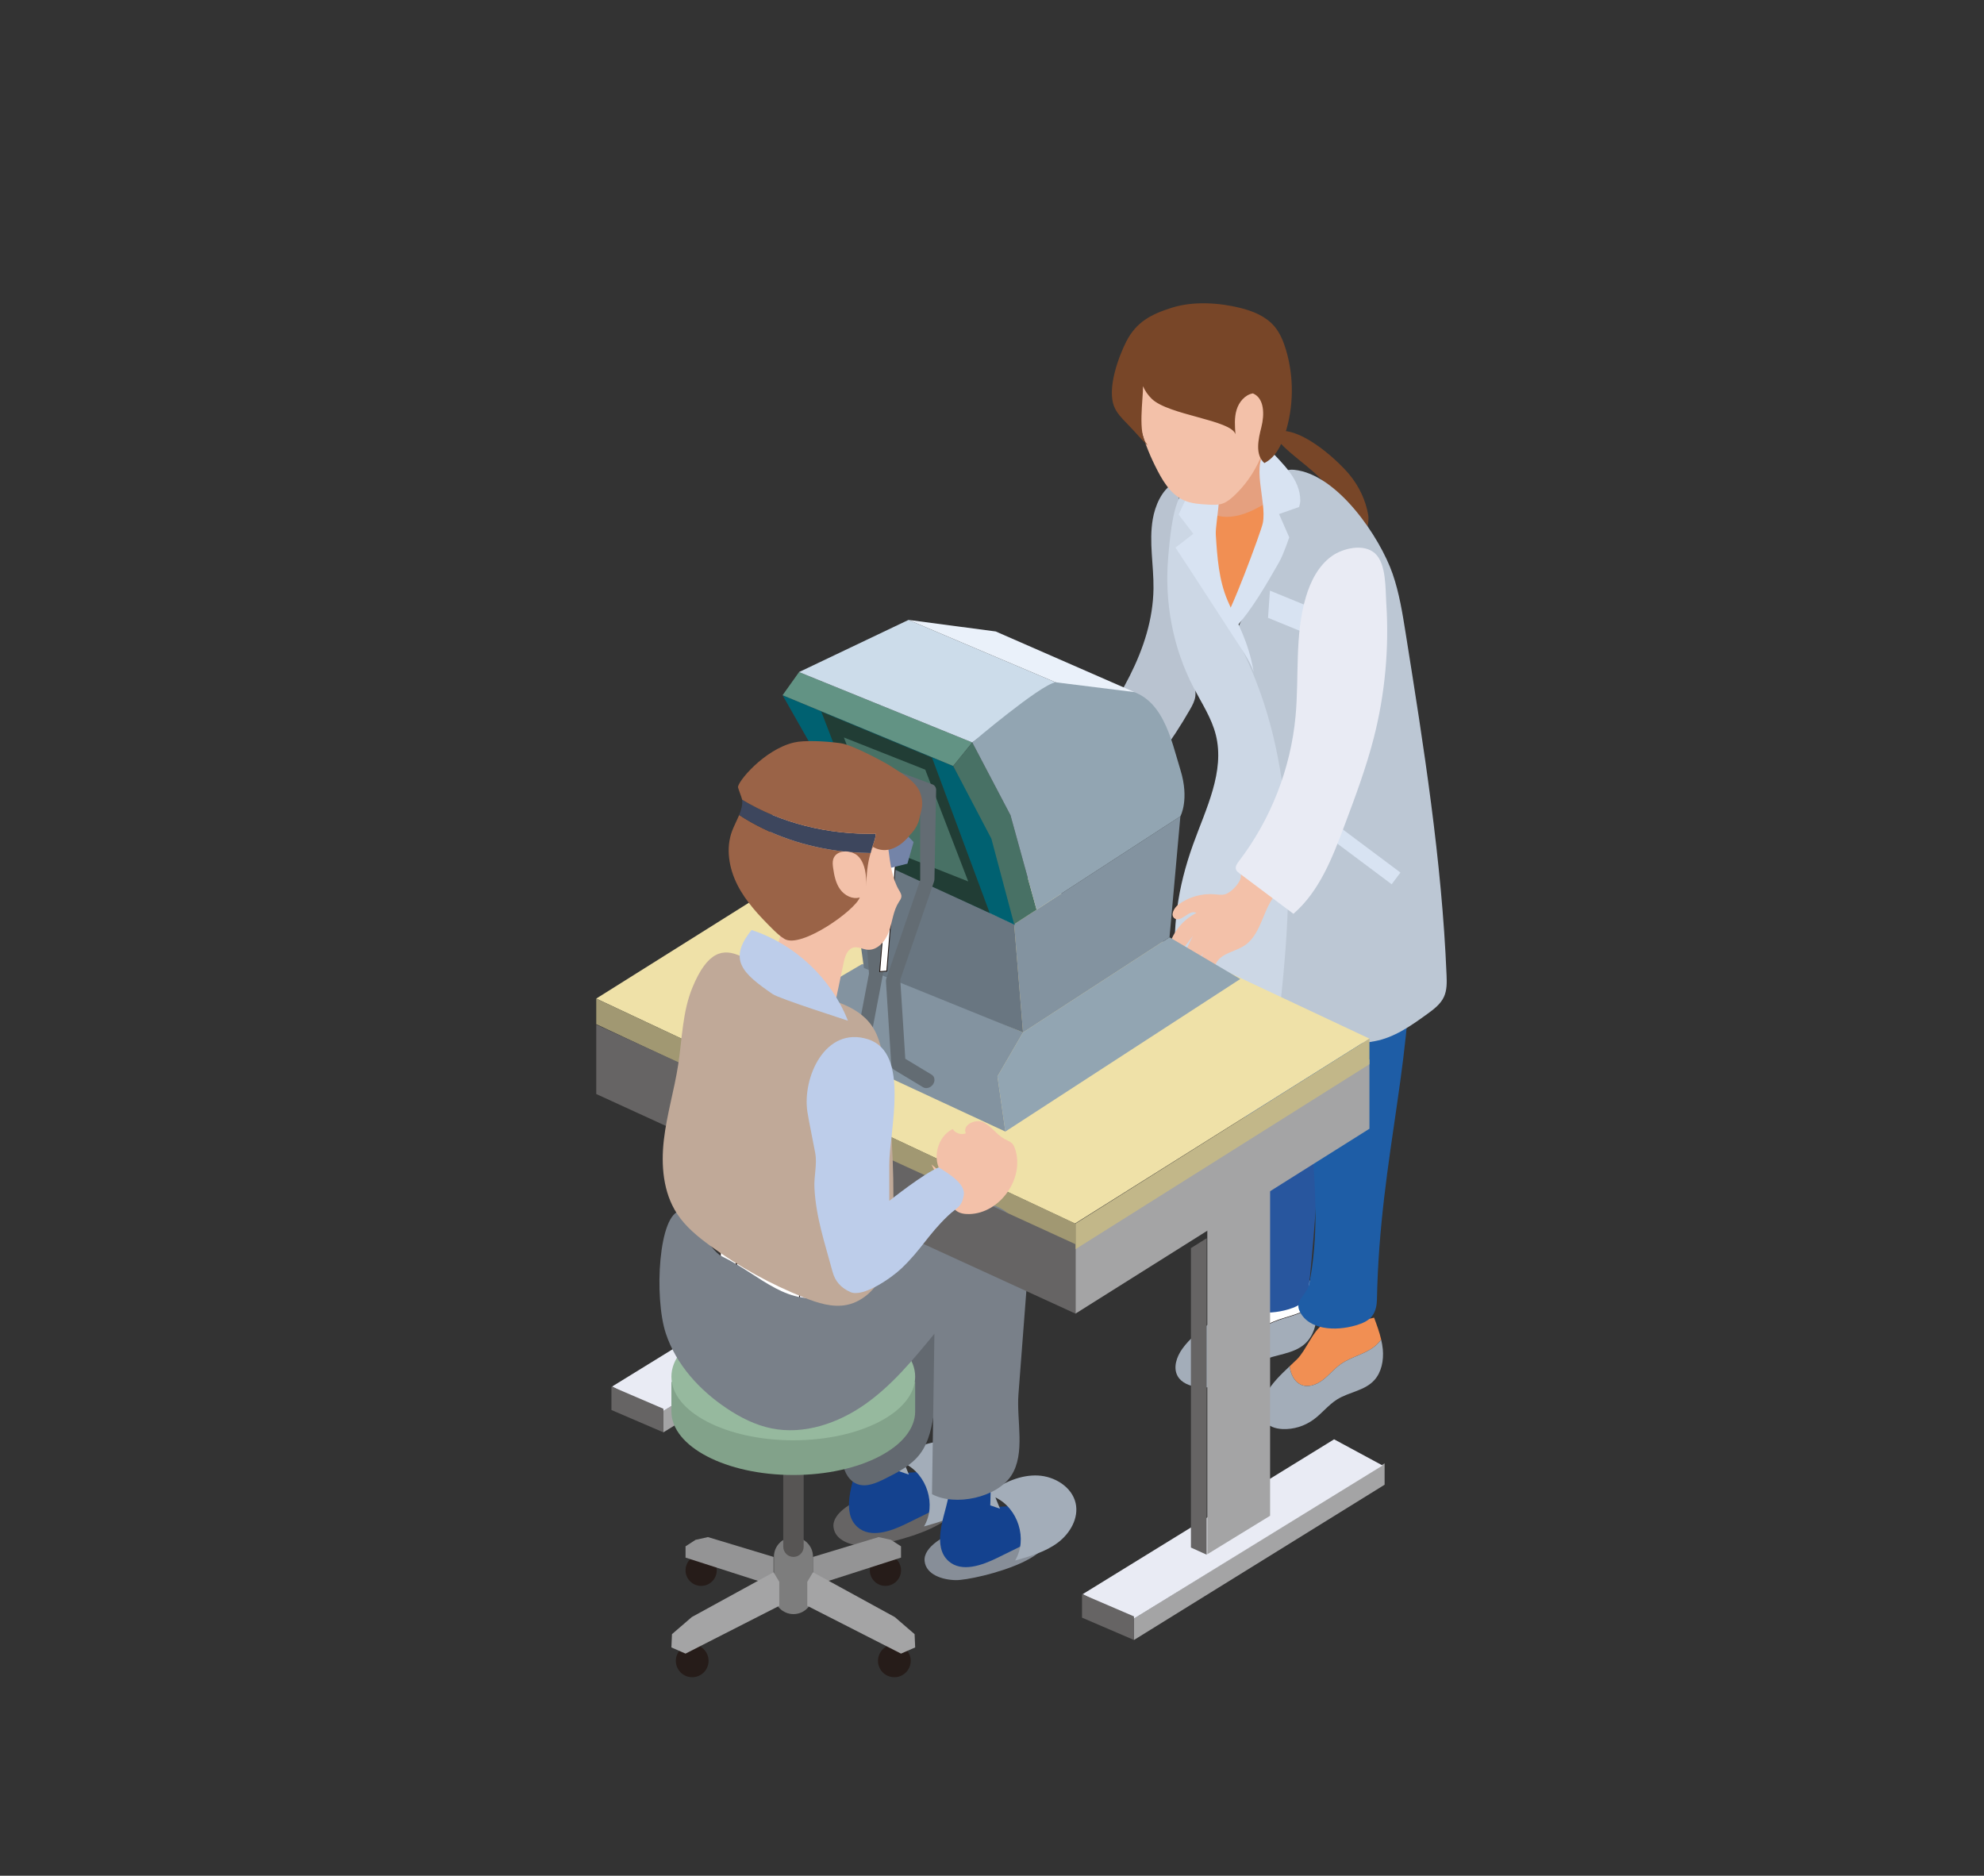 <?xml version="1.0" encoding="UTF-8"?>
<svg id="b" data-name="レイヤー 2" xmlns="http://www.w3.org/2000/svg" viewBox="0 0 457.556 432.601">
  <rect x="0" y="0" width="457.556" height="432.601" fill="#333333" stroke="none"/>
  <defs>
    <style>
      .d {
        fill: #92a5b2;
      }

      .d, .e, .f, .g, .h, .i, .j, .k, .l, .m, .n, .o, .p, .q, .r, .s, .t, .u, .v, .w, .x, .y, .z, .aa, .ab, .ac, .ad, .ae, .af, .ag, .ah, .ai, .aj, .ak, .al, .am, .an, .ao, .ap, .aq, .ar, .as, .at, .au {
        stroke-width: 0px;
      }

      .av {
        stroke-linejoin: round;
      }

      .av, .m, .aw {
        fill: none;
      }

      .av, .aw {
        stroke: #231815;
        stroke-width: .204px;
      }

      .e {
        fill: #f18f53;
      }

      .f {
        fill: #e9ebf4;
      }

      .g {
        fill: #bcc7d4;
      }

      .h {
        fill: #9a6347;
      }

      .i {
        fill: #261c19;
      }

      .j {
        fill: #8393a0;
      }

      .k {
        fill: #bdcdea;
      }

      .l {
        fill: #c2b789;
      }

      .m {
        opacity: .31;
      }

      .n {
        fill: #96b99e;
      }

      .o {
        fill: #666464;
      }

      .p {
        fill: #798089;
      }

      .q {
        fill: #1e5da6;
      }

      .r {
        fill: #7d7d7d;
      }

      .s {
        fill: #ccdcea;
      }

      .t {
        fill: #ccd7e5;
      }

      .u {
        fill: #636c73;
      }

      .v {
        fill: #006171;
      }

      .w {
        fill: #b9c3d0;
      }

      .x {
        fill: #d8e3f2;
      }

      .y {
        fill: #3d465d;
      }

      .z {
        fill: #f3c1a9;
      }

      .aa {
        fill: #14428f;
      }

      .ab {
        fill: #575554;
      }

      .ac {
        fill: #e5a07f;
      }

      .ad {
        fill: #eaf1fa;
      }

      .ae {
        fill: #7484a8;
      }

      .aw {
        stroke-miterlimit: 10;
      }

      .af {
        fill: #c0a998;
      }

      .ag {
        fill: #878e98;
      }

      .ah {
        fill: #697681;
      }

      .ai {
        fill: #213d35;
      }

      .aj {
        fill: #efe1a8;
      }

      .ak {
        fill: #a4a4a5;
      }

      .al {
        fill: #784628;
      }

      .am {
        fill: #82a28a;
      }

      .an {
        fill: #629384;
      }

      .ao {
        fill: #a3adb9;
      }

      .ap {
        fill: #fff;
      }

      .aq {
        fill: #949495;
      }

      .ar {
        fill: #a19872;
      }

      .as {
        fill: #487165;
      }

      .at {
        fill: #28569e;
      }

      .au {
        fill: #636970;
      }
    </style>
  </defs>
  <g id="c" data-name="内容">
    <g>
      <g>
        <path class="ap" d="M281.75,309.575c1.78.968,4.03.407,5.775-.621,1.745-1.03,3.213-2.486,4.986-3.467,3.127-1.729,7.032-1.896,9.851-4.088.391-.303.743-.641,1.07-.999-.296-1.827-.836-3.623-1.385-5.395-3.768.691-10.082-.776-13.355.669-2.643,1.167-4.85,5.817-7.367,7.763-.659.51-1.331,1.008-2.003,1.508.002.067-.01.134-.006.201.078,1.76.888,3.588,2.436,4.43"/>
        <path class="aw" d="M281.75,309.575c1.78.968,4.03.407,5.775-.621,1.745-1.03,3.213-2.486,4.986-3.467,3.127-1.729,7.032-1.896,9.851-4.088.391-.303.743-.641,1.07-.999-.296-1.827-.836-3.623-1.385-5.395-3.768.691-10.082-.776-13.355.669-2.643,1.167-4.85,5.817-7.367,7.763-.659.51-1.331,1.008-2.003,1.508.002.067-.01.134-.006.201.078,1.76.888,3.588,2.436,4.43Z"/>
        <path class="ao" d="M303.432,300.4c-.329.358-.679.696-1.07.999-2.819,2.193-6.726,2.36-9.851,4.088-1.773.981-3.241,2.437-4.986,3.465-1.746,1.03-3.996,1.591-5.775.623-1.548-.842-2.358-2.67-2.438-4.432-.002-.067.01-.133.008-.2-2.453,1.825-4.903,3.671-6.664,6.147-1.303,1.833-2.166,4.341-1.056,6.297.898,1.579,2.813,2.289,4.617,2.503,2.817.334,5.736-.258,8.2-1.665,2.264-1.292,4.128-3.229,6.478-4.356,3.246-1.556,7.286-1.504,9.986-3.885,1.991-1.757,2.819-4.549,2.783-7.206-.011-.8-.106-1.591-.233-2.379"/>
        <path class="e" d="M299.946,319.324c1.652.791,3.609.088,5.082-1.025,1.476-1.112,2.672-2.612,4.175-3.681,2.648-1.884,6.104-2.334,8.448-4.638.324-.32.612-.668.877-1.035-.399-1.722-1.011-3.395-1.631-5.048-3.295.942-9.011.011-11.813,1.637-2.26,1.314-3.879,5.917-5.97,7.963-.546.534-1.107,1.061-1.668,1.589.006.064.002.128.009.192.2,1.675,1.053,3.359,2.49,4.048"/>
        <path class="ao" d="M318.527,308.944c-.265.366-.552.715-.877,1.034-2.342,2.304-5.8,2.755-8.448,4.639-1.503,1.067-2.7,2.567-4.173,3.681-1.475,1.114-3.43,1.817-5.084,1.025-1.437-.688-2.289-2.372-2.49-4.049-.008-.064-.002-.127-.008-.191-2.044,1.926-4.083,3.87-5.466,6.366-1.022,1.848-1.606,4.307-.474,6.091.914,1.443,2.668,1.975,4.286,2.046,2.526.109,5.076-.675,7.161-2.201,1.916-1.403,3.428-3.393,5.431-4.644,2.768-1.727,6.362-1.981,8.584-4.455,1.642-1.827,2.17-4.554,1.941-7.087-.069-.764-.211-1.513-.383-2.256"/>
        <path class="ac" d="M281.091,110.445c-.612.247-1.295.504-1.604,1.088-.22.415-.2.913-.173,1.383l.435,7.778c3.449,3.923,10.672,3.377,13.489-1.02-.624-4.458.042-13.248-3.489-16.365-2.893,2.339-4.853,5.6-8.659,7.137"/>
        <path class="at" d="M284.182,236.081c1.744,18.211,6.812,37.777,3.25,55.721-.52,2.618-4.467,4.394-3.362,6.822,2.028,4.458,8.306,4.761,13.001,3.369,1.448-.43,2.958-1.019,3.833-2.252.746-1.048.906-2.392,1.039-3.673,2.993-29.007,3.555-58.261,1.679-87.359-6.785-1.256-13.569-2.512-20.354-3.768-2.362-.437.698,28.887.914,31.14"/>
        <path class="q" d="M299.795,239.757c1.746,18.211,5.709,38.367,2.147,56.311-.52,2.618-3.363,3.804-2.258,6.232,2.028,4.458,8.306,4.76,13.001,3.369,1.448-.43,2.958-1.019,3.833-2.252.746-1.048,1.014-2.386,1.039-3.673.628-33.737,9.272-57.444,7.448-87.741-6.785-1.255-19.338-2.13-26.123-3.386-2.362-.437.698,28.887.913,31.14"/>
        <path class="al" d="M314.438,128.676c-2.259-5.609-4.548-11.37-8.295-16.43-3.428-4.627-9.916-7.796-12.686-12.426,5.382-2.501,14.74,6.006,17.733,9.612,2.296,2.765,3.787,6.021,4.356,9.348.451,2.646-1.913,7.897-1.108,9.896"/>
        <path class="e" d="M277.367,117.368c.686,9.123,1.877,18.676,7.212,26.11-.062-.085,5.973-11.865,6.369-13.074,1.606-4.901,2.685-10.214,2.578-15.379-4.634,2.982-10.395,6.334-16.159,2.344"/>
        <path class="g" d="M287.155,141.636c-.814,1.395-1.709,2.811-1.915,4.414-.192,1.493.239,2.99.679,4.428,3.061,10.002,6.922,19.856,8.231,30.234.816,6.474.621,13.027.423,19.55-.284,9.473-.571,18.946-.857,28.419-.036,1.178-2.072,4.906-1.444,5.904.508.804,4.351,2.51,5.173,2.99,6.322,3.696,12.389,3.865,19.595,2.554,4.499-.819,8.379-3.558,12.082-6.242,1.521-1.1,3.104-2.28,3.887-3.987.713-1.548.669-3.326.599-5.028-1.089-26.476-5.268-52.714-9.437-78.879-.735-4.6-1.473-9.228-2.994-13.632-2.894-8.386-12.68-23.002-22.701-24.004-6.034-.604-3.418,8.152-4.278,13.512-1.114,6.944-3.496,13.692-7.043,19.765"/>
        <path class="w" d="M265.851,119.76c-.899,5.272.243,10.662.17,16.009-.196,14.19-8.767,26.723-17.002,38.281,3.899,2.785,7.379,6.157,10.286,9.966,5.833-6.16,10.927-13.017,15.137-20.38.553-.969,1.102-1.975,1.236-3.083.189-1.57-.474-3.099-1.07-4.564-3.069-7.538-4.65-15.666-4.73-23.801-.051-5.143,4.135-16.875.771-20.743-2.745,1.581-4.269,5.218-4.798,8.315"/>
        <path class="t" d="M275.279,158.605c1.864,3.57,4.148,6.994,5.122,10.901,2.106,8.453-2.265,16.964-5.215,25.161-3.709,10.302-4.808,19.173-4.095,30.098,8.058,2.934,15.652,8.065,23.71,10.999,3.386-28.216,4.621-58.028-7.318-83.817-4.345-9.387-10.486-18.52-10.601-28.863-.031-2.69.965-11.675-3.542-9.757-2.914,1.241-3.681,12.456-3.913,15.048-.929,10.356,1.03,20.997,5.853,30.231"/>
        <path class="x" d="M282.4,142.487c.832.793,1.663,1.587,2.495,2.381,4.018-4.594,7.074-9.93,10.105-15.228,1.028-1.801,2.327-5.723,2.327-5.723l-2.35-5.361,4.618-1.627s.281-.927.283-1.414c.013-5.024-4.054-8.538-7.443-12.205-4.192,3.65-.224,12.137-1.189,17.28-.374,1.997-8.103,22.605-8.845,21.898"/>
        <path class="x" d="M280.394,123.352c.331,5.151.689,10.418,2.721,15.162,2.344,5.47,4.759,9.215,6.016,16.465-.738-2.118-1.972-4.021-3.194-5.902-3.926-6.042-7.854-12.083-11.781-18.125-.904-1.392-3.066-4.646-3.066-4.646l4.119-3.197-3.375-4.416s4.643-11.175,7.768-10.366c3.325.862.599,12.013.791,15.023"/>
        <polygon class="x" points="303.554 147.042 292.434 142.491 292.874 136.219 303.994 140.769 303.554 147.042"/>
        <rect class="x" x="311.634" y="185.329" width="3.373" height="21.59" transform="translate(-31.426 329.482) rotate(-53.193)"/>
        <path class="z" d="M266.365,107.384c1.576,3.183,3.438,6.571,6.686,8.008,1.732.767,3.673.883,5.565.988,1.144.064,2.327.121,3.408-.268.909-.329,1.679-.952,2.394-1.604,6.84-6.247,9.952-16.301,7.835-25.319-.435-1.857-1.084-3.683-2.138-5.272-2.896-4.366-8.526-6.304-13.758-6.018-18.127.989-15.971,17.409-9.993,29.486"/>
        <path class="al" d="M264.593,102.676c-1.21-1.155-2.524-2.775-4.795-5.109-1.058-1.087-2.138-2.206-2.759-3.591-1.902-4.233,1.02-11.917,2.714-15.216,2.318-4.516,5.715-6.288,10.556-7.808,4.842-1.52,10.823-1.167,15.746.068,2.889.724,5.803,1.896,7.761,4.142,1.351,1.548,2.151,3.498,2.741,5.466,1.893,6.31,1.823,13.195-.198,19.466-.863,2.682-2.25,5.439-4.77,6.7-2.183-1.951-1.406-5.452-.687-8.291.72-2.837.743-6.655-1.961-7.78-1.851.337-3.224,2.015-3.762,3.818-.538,1.802-.399,3.727-.255,5.602-1.007-3.308-15.474-4.38-19.332-8.192-.846-.838-1.529-1.791-1.988-2.89.069,2.743-1.295,11.089.871,13.316"/>
        <polygon class="ak" points="248.031 302.963 315.825 260.323 315.825 244.31 248.031 286.952 248.031 302.963"/>
        <polygon class="ak" points="261.524 378.232 319.323 342.423 319.323 337.486 261.524 373.293 261.524 378.232"/>
        <polygon class="f" points="249.696 367.66 307.676 331.951 318.853 337.988 260.871 373.697 249.696 367.66"/>
        <polygon class="o" points="249.536 373.081 261.524 378.233 261.524 372.795 249.536 367.646 249.536 373.081"/>
        <polygon class="o" points="278.285 285.573 274.656 287.856 274.656 356.912 278.285 358.564 278.285 285.573"/>
        <polygon class="ak" points="292.914 349.582 278.435 358.461 278.435 266.388 292.914 257.51 292.914 349.582"/>
        <polygon class="ak" points="152.998 330.343 210.797 294.534 210.797 289.597 152.998 325.405 152.998 330.343"/>
        <polygon class="f" points="141.17 319.772 199.15 284.062 210.327 290.099 152.345 325.809 141.17 319.772"/>
        <polygon class="o" points="141.009 325.192 152.998 330.344 152.998 324.906 141.009 319.757 141.009 325.192"/>
        <polygon class="ap" points="169.758 237.685 166.13 239.967 166.13 309.023 169.758 310.675 169.758 237.685"/>
        <polygon class="av" points="169.758 237.685 166.13 239.967 166.13 309.023 169.758 310.675 169.758 237.685"/>
        <polygon class="ap" points="184.388 301.694 169.909 310.572 169.909 218.5 184.388 209.621 184.388 301.694"/>
        <polygon class="av" points="184.388 301.694 169.909 310.572 169.909 218.5 184.388 209.621 184.388 301.694"/>
        <polygon class="aj" points="315.825 239.542 205.439 187.648 137.508 230.304 247.894 282.198 315.825 239.542"/>
        <polygon class="ar" points="248.031 288.101 137.51 236.207 137.51 230.304 248.031 282.198 248.031 288.101"/>
        <polygon class="l" points="248.031 288.101 315.825 245.445 315.825 239.542 248.031 282.198 248.031 288.101"/>
        <path class="z" d="M286.189,201.756v.309c0,1.447-2.203,3.727-3.583,4.162-.785.247-1.63.097-2.45.026-2.954-.255-5.992.601-8.378,2.364-1.053.779-1.947,2.494-.858,3.218,1.531,1.017,3.441-2.255,4.991-1.269-3.043,1.506-5.391,4.355-6.29,7.63-.167.605-.283,1.264-.057,1.852.224.585.907,1.035,1.489.798.295-.12.504-.383.7-.635,1.13-1.456,2.26-2.913,3.39-4.372-1.534,2.724-2.595,5.714-3.121,8.794-.093.543-.141,1.184.258,1.565.779.747,1.944-.346,2.446-1.302.906-1.721,1.813-3.441,2.72-5.161-.463,1.369-.767,2.79-.906,4.227-.047.507-.061,1.067.248,1.472.618.814,2.006.337,2.564-.521.557-.858.66-1.941,1.151-2.838,1.244-2.273,4.346-2.573,6.508-4.001,4.338-2.869,4.23-9.74,8.35-12.916-2.701-2.122-5.323-4.348-7.859-6.667-.966,1.492-.346,1.773-1.313,3.264"/>
        <path class="f" d="M307.158,128.247c-3.105,2.216-4.927,5.833-6.006,9.493-2.601,8.822-1.52,18.259-2.364,27.416-1.116,12.091-5.708,23.839-13.085,33.482-.433.566-.899,1.269-.643,1.933.137.358.46.607.766.835l12.469,9.348c5.978-5.176,8.974-12.902,11.751-20.305,2.5-6.667,5.006-13.349,6.775-20.245,2.603-10.153,3.576-20.724,2.882-31.181-.212-3.188.043-8.91-2.544-11.347-2.576-2.425-7.452-1.247-10.002.571"/>
        <path class="o" d="M192.222,352.176c.331,3.137,4.135,4.334,7.182,4.386,4.62.082,30.343-6.325,17.32-13.591-4.73-2.639-25.189,2.688-24.503,9.205"/>
        <path class="aa" d="M221.506,341.454c-.836-2.094-3.67-2.307-5.921-2.174-1.459.086-2.916.173-4.375.26-.971.058-1.941.114-2.912.172-1.314-9.283,5.257-19.55,1.509-28.426-7.445-.168-8.855.966-9.576,7.974-.755,7.347-1.418,14.469-3.382,21.635-.39,1.423-.774,2.973-.955,4.497-.31,2.604-.026,5.132,1.868,6.797,3.006,2.645,7.665.989,11.257-.776,2.736-1.346,5.47-2.69,8.206-4.036,2.417-1.189,5.279-3.419,4.281-5.921"/>
        <path class="ao" d="M208.55,337.489c5.256,2.507,7.482,9.637,4.545,14.556,3.457-.973,7.003-1.991,9.851-4.127,2.848-2.138,4.875-5.684,4.109-9.1-.83-3.717-4.809-6.207-8.721-6.385-3.911-.18-7.677,1.52-10.881,3.706-.028,1.06-.056,2.118-.083,3.177.749.259,1.498.517,2.247.777"/>
        <path class="au" d="M200.1,313.041l-4.851,18.295c-.534,2.02-1.074,4.097-.827,6.171.247,2.073,1.468,4.17,3.45,4.825,2.049.677,4.239-.306,6.171-1.267,3.014-1.498,6.143-3.089,8.164-5.782,2.091-2.791,2.71-6.384,3.267-9.828,1.333-8.234,2.667-16.469,4-24.704,1.384-8.551,2.672-17.78-1.266-25.496-.536-1.05-1.226-2.111-2.3-2.598-1.722-.777-3.692.18-5.333,1.116-4.812,2.742-9.625,5.483-14.44,8.225-2.92,1.663-5.986,3.474-7.585,6.43-1.598,2.957-.95,7.388,2.154,8.679,1.077.448,2.294.466,3.372.915,2.682,1.122,3.612,4.406,4.027,7.284.981,6.809.952,13.764-.086,20.564"/>
        <path class="i" d="M207.797,362.163c0,1.986-1.611,3.597-3.598,3.597s-3.597-1.611-3.597-3.597,1.611-3.598,3.597-3.598,3.598,1.611,3.598,3.598"/>
        <path class="i" d="M209.783,381.692c.747,1.947-.224,4.13-2.169,4.877-1.946.747-4.129-.224-4.876-2.17-.749-1.944.222-4.127,2.168-4.876,1.946-.747,4.129.224,4.876,2.17"/>
        <path class="i" d="M158.103,362.163c0,1.986,1.611,3.597,3.597,3.597s3.598-1.611,3.598-3.597-1.611-3.598-3.598-3.598-3.597,1.611-3.597,3.598"/>
        <path class="i" d="M156.116,381.692c-.747,1.947.224,4.13,2.17,4.877,1.944.747,4.127-.224,4.875-2.17.749-1.944-.222-4.127-2.168-4.876-1.946-.747-4.129.224-4.876,2.17"/>
        <path class="r" d="M182.991,372.265h0c-2.478,0-4.503-2.026-4.503-4.503v-8.757c0-2.478,2.026-4.503,4.503-4.503s4.503,2.026,4.503,4.503v8.757c0,2.478-2.026,4.503-4.503,4.503"/>
        <path class="ab" d="M182.991,359.075h0c-1.297,0-2.356-1.06-2.356-2.356v-18.474c0-1.297,1.06-2.356,2.356-2.356s2.356,1.06,2.356,2.356v18.474c0,1.297-1.06,2.356-2.356,2.356"/>
        <polygon class="aq" points="207.797 359.234 187.495 365.76 187.495 359.076 202.631 354.5 205.486 355.135 207.797 356.631 207.797 359.234"/>
        <polygon class="ak" points="207.797 381.374 186.18 370.355 186.18 364.817 187.495 362.612 206.358 372.945 210.927 376.889 211.059 379.949 207.797 381.374"/>
        <polygon class="aq" points="158.103 359.234 178.404 365.76 178.404 359.076 163.268 354.5 160.413 355.135 158.103 356.631 158.103 359.234"/>
        <polygon class="ak" points="158.103 381.374 179.719 370.355 179.719 364.817 178.404 362.612 159.542 372.945 154.973 376.889 154.84 379.949 158.103 381.374"/>
        <path class="am" d="M207.826,318.701c-4.706-4.664-14.073-7.848-24.877-7.848s-20.171,3.183-24.876,7.848h-3.233v6.816c0,8.1,12.585,14.664,28.109,14.664s28.11-6.564,28.11-14.664v-6.816h-3.233Z"/>
        <path class="n" d="M211.059,317.512c0,8.098-12.586,14.663-28.11,14.663s-28.109-6.565-28.109-14.663,12.585-14.664,28.109-14.664,28.11,6.566,28.11,14.664"/>
        <path class="ag" d="M213.237,360.042c.331,3.136,4.134,4.334,7.182,4.386,4.619.082,30.342-6.325,17.32-13.591-4.731-2.639-25.189,2.688-24.503,9.205"/>
        <path class="aa" d="M242.519,349.32c-.835-2.095-3.669-2.308-5.921-2.175-1.459.087-2.916.173-4.375.26-.971.058-1.941.114-2.912.172-1.314-9.283,5.257-19.55,1.509-28.426-7.446-.169-8.855.966-9.576,7.973-.755,7.347-1.418,14.468-3.381,21.635-.39,1.423-.774,2.973-.955,4.497-.311,2.605-.026,5.131,1.867,6.798,3.006,2.644,7.665.989,11.258-.777,2.736-1.345,5.47-2.689,8.206-4.035,2.417-1.189,5.279-3.419,4.281-5.921"/>
        <path class="ao" d="M229.564,345.355c5.255,2.507,7.481,9.637,4.544,14.556,3.457-.974,7.004-1.991,9.851-4.127,2.848-2.138,4.875-5.684,4.109-9.098-.83-3.718-4.809-6.208-8.721-6.386-3.912-.18-7.678,1.52-10.881,3.706-.028,1.06-.056,2.118-.084,3.177.749.259,1.498.517,2.247.777"/>
        <path class="p" d="M153.552,307.533c2.369,7.156,7.729,13.04,13.988,17.241,3.174,2.131,6.654,3.899,10.402,4.659,7.478,1.515,15.318-1.166,21.558-5.558,6.24-4.391,11.158-10.371,15.995-16.274-.187,12.332-.373,24.665-.558,36.996,5.352,2.87,15.012.791,18.306-4.312,3.291-5.101,1.169-12.637,1.632-18.692.613-8.009,1.226-16.019,1.838-24.029.299-3.909.589-7.921-.514-11.683-1.103-3.763-3.914-7.284-7.756-8.069-3.961-.81-7.883,1.377-11.148,3.757-8.27,6.031-15.514,14.042-25.285,17.089-10.319,3.22-16.367-4.459-25.572-8.928-2.748-1.333-7.712-10.645-9.426-10.485-5.141.482-6.209,19.986-3.46,28.288"/>
        <polygon class="o" points="248.031 302.963 137.51 252.315 137.51 236.304 248.031 286.952 248.031 302.963"/>
        <polygon class="d" points="269.721 216.168 235.935 238.112 230.036 248.259 231.858 260.973 286.035 225.789 269.721 216.168"/>
        <polygon class="j" points="198.836 222.335 235.933 238.112 230.036 248.259 231.859 260.973 180.797 237.244 187.916 228.745 198.836 222.335"/>
        <polygon class="j" points="269.721 216.168 235.935 238.112 233.892 213.158 272.223 188.264 269.721 216.168"/>
        <polygon class="ah" points="199.244 223.25 235.935 238.112 233.892 213.158 195.328 195.097 199.244 223.25"/>
        <polygon class="v" points="219.832 176.667 180.479 160.338 193.252 182.828 195.328 195.097 234.056 213.322 228.876 192.393 219.832 176.667"/>
        <polygon class="an" points="224.233 171.238 184.279 155.002 180.478 160.338 219.832 176.667 224.233 171.238"/>
        <polygon class="as" points="233.038 188.006 224.233 171.238 219.833 176.667 228.637 193.435 233.892 213.158 239.059 209.803 233.038 188.006"/>
        <polygon class="s" points="243.434 157.356 209.519 142.973 184.279 155 224.233 171.238 243.434 157.356"/>
        <path class="d" d="M239.059,209.803l33.166-21.538s2.139-3.853-.002-10.743c-2.142-6.889-4.038-17.427-13.285-18.532-9.25-1.105-11.926-2.232-15.502-1.633-3.578.597-19.202,13.882-19.202,13.882l8.805,16.768,6.02,21.797Z"/>
        <polygon class="ad" points="261.611 159.618 229.631 145.633 209.519 142.973 243.434 157.356 261.611 159.618"/>
        <polygon class="ai" points="228.247 210.563 202.793 198.924 189.424 164.154 214.953 174.754 228.247 210.563"/>
        <polygon class="as" points="223.294 203.286 204.531 195.861 194.621 170.086 213.384 177.51 223.294 203.286"/>
        <path class="u" d="M213.867,250.929c-.349.053-.699-.002-.996-.182l-6.675-4.026c-.38-.228-.613-.628-.643-1.094l-1.231-19.302c-.014-.22.018-.447.094-.667l7.803-22.686-.003-18.196-13.491-6.047,3.069,19.116,1.905,26.179c.012.142.002.286-.025.432l-3.341,17.491c-.107.561-.486,1.071-1.004,1.356-.518.283-1.109.304-1.562.052l-7.646-4.238c-.739-.409-.909-1.4-.383-2.212.525-.813,1.554-1.141,2.292-.731l5.569,3.087,2.81-14.714-1.874-25.834-3.596-22.359c-.098-.61.178-1.279.71-1.712.53-.435,1.218-.557,1.766-.31l17.692,6.597c.491.219.79.702.79,1.269l-.392,20.554c0,.188-.033.379-.097.567l-7.786,22.633,1.163,18.235,6.08,3.667c.721.435.858,1.436.309,2.236-.323.469-.813.766-1.306.841"/>
        <polygon class="ap" points="211.863 187.386 202.462 183.566 201.654 185.111 205.898 186.834 202.883 224.084 204.521 223.964 207.472 187.475 211.055 188.929 211.863 187.386"/>
        <polygon class="aw" points="211.863 187.386 202.462 183.566 201.654 185.111 205.898 186.834 202.883 224.084 204.521 223.964 207.472 187.475 211.055 188.929 211.863 187.386"/>
        <polygon class="ae" points="209.272 199.19 204.238 200.451 200.627 196.723 202.053 191.73 207.088 190.469 210.697 194.2 209.272 199.19"/>
        <path class="af" d="M159.672,227.798c-2.292,5.589-2.348,11.797-3.267,17.768-.894,5.811-2.628,11.48-3.303,17.319-.675,5.839-.181,12.088,3.027,17.015,1.947,2.988,4.764,5.299,7.646,7.4,6.675,4.867,13.965,8.894,21.64,11.953,3.154,1.258,6.568,2.368,9.896,1.693,4.071-.827,7.231-4.257,8.799-8.103,1.57-3.846,1.797-8.091,1.885-12.245.247-11.686-.457-23.393-2.102-34.966-.446-3.141-1.006-6.389-2.801-9.005-3.598-5.249-10.715-6.284-16.783-8.206-9.995-3.164-17.659-17.634-24.637-.623"/>
        <path class="z" d="M217.18,270.543c-2.322-3.22-1.03-8.404,2.533-10.155.609.983,1.964,1.423,3.035.986-.888-1.877,2.154-3.428,4.031-2.543,1.879.886,3.043,2.857,4.868,3.846.644.348,1.381.585,1.86,1.139.287.33.455.743.594,1.158,2.264,6.75-3.449,14.876-10.568,15.03-1.085.022-2.243-.137-3.077-.833-.604-.503-.968-1.228-1.317-1.929-1.44-2.897-2.878-5.795-4.317-8.691"/>
        <path class="z" d="M207.349,205.322c.272.463.579.957.53,1.49-.042.463-.343.852-.595,1.243-1.29,1.998-1.469,4.497-2.256,6.743-.786,2.247-2.703,4.506-5.067,4.229-1.048-.121-2.066-.738-3.094-.504-1.439.327-1.995,2.042-2.298,3.486-.797,3.798-1.596,7.594-2.394,11.392-4.121-3.484-8.243-6.968-12.366-10.453-.485-.41-1-.866-1.148-1.485-.117-.493.018-1.008.154-1.498,1.089-3.929,2.178-7.858,3.269-11.787.198-.718.399-1.45.366-2.194-.048-1.02-.527-1.964-.995-2.872-1.771-3.452-3.52-7.044-3.815-10.914-.294-3.869,1.192-8.124,4.571-10.035,5.267-2.983,16.709-.275,20.143,4.837,3.364,5.01,1.763,12.833,4.994,18.321"/>
        <path class="k" d="M173.331,214.49c9.995,3.251,18.374,11.139,22.222,20.921-.021-.056-15.762-5.038-17.389-6.16-6.877-4.739-10.381-7.881-4.832-14.761"/>
        <path class="k" d="M186.211,256.477c.351,2.25,1.392,7.185,1.796,9.426.487,2.698-.318,5.291-.182,8.028.343,6.847,2.399,12.721,4.17,19.342.615,2.296,1.951,3.729,4.116,4.713,2.91,1.325,9.456-3.232,11.774-5.437,4.639-4.419,6.12-7.753,10.76-12.171,2.086-1.986,3.11-1.853,3.62-4.687.481-2.661-3.475-5.006-5.759-6.451-3.385,1.317-11.422,7.72-11.422,7.72,0,0,.005-7.092,0-8.295-.031-7.609,4.935-25.818-4.857-28.964-9.887-3.179-15.26,8.81-14.016,16.776"/>
        <path class="h" d="M168.844,191.633c-1.512,4.013-.726,8.613,1.212,12.44,1.938,3.826,4.922,7.008,7.963,10.034.899.894,1.817,1.791,2.904,2.443,3.807,2.288,16.346-6.633,17.357-9.571-1.664.507-3.504-.45-4.519-1.863-1.017-1.413-1.376-3.185-1.618-4.909-.095-.679-.175-1.383.018-2.042.323-1.1,1.321-1.668,2.443-1.782-8.765-.965-17.165-3.843-24.135-8.414-.507,1.226-1.164,2.448-1.624,3.664"/>
        <path class="h" d="M198.051,197.616c1.598,1.793,1.727,4.419,1.772,6.821-.047-2.471.236-5.365.963-7.7-1.565-.013-3.123-.097-4.677-.228.741.191,1.442.549,1.941,1.108"/>
        <path class="y" d="M201.936,192.642c.013-.117.011-.236.018-.356-10.982.257-21.939-2.47-30.796-7.849.128,1.182-.206,2.358-.69,3.532,6.97,4.57,15.37,7.449,24.135,8.412.496-.049,1.008,0,1.507.128,1.553.133,3.112.216,4.677.228.028-.092.065-.17.097-.26.014-.106.014-.214.042-.319.31-1.181.878-2.301,1.011-3.515"/>
        <path class="h" d="M212.015,188.868c.416-2.08,1.18-3.299.174-6.087-1.006-2.788-5.085-4.917-6.219-5.727-1.359-.971-9.308-5.245-12.027-5.634-3.615-.517-8.475-.734-10.844-.172-6.95,1.646-13.188,9.266-12.886,10.371.181.667.913,2.522.946,2.819,8.855,5.379,19.813,8.106,30.794,7.85-.005.117-.005.237-.016.356-.133,1.214-.702,2.332-1.012,3.512-.026.105-.028.213-.042.321.131-.402.265-.803.426-1.161,4.703,2.675,8.565-2.752,8.572-2.788,0,0,1.719-1.58,2.135-3.66Z"/>
      </g>
      <rect class="m" width="457.556" height="432.601"/>
    </g>
  </g>
</svg>